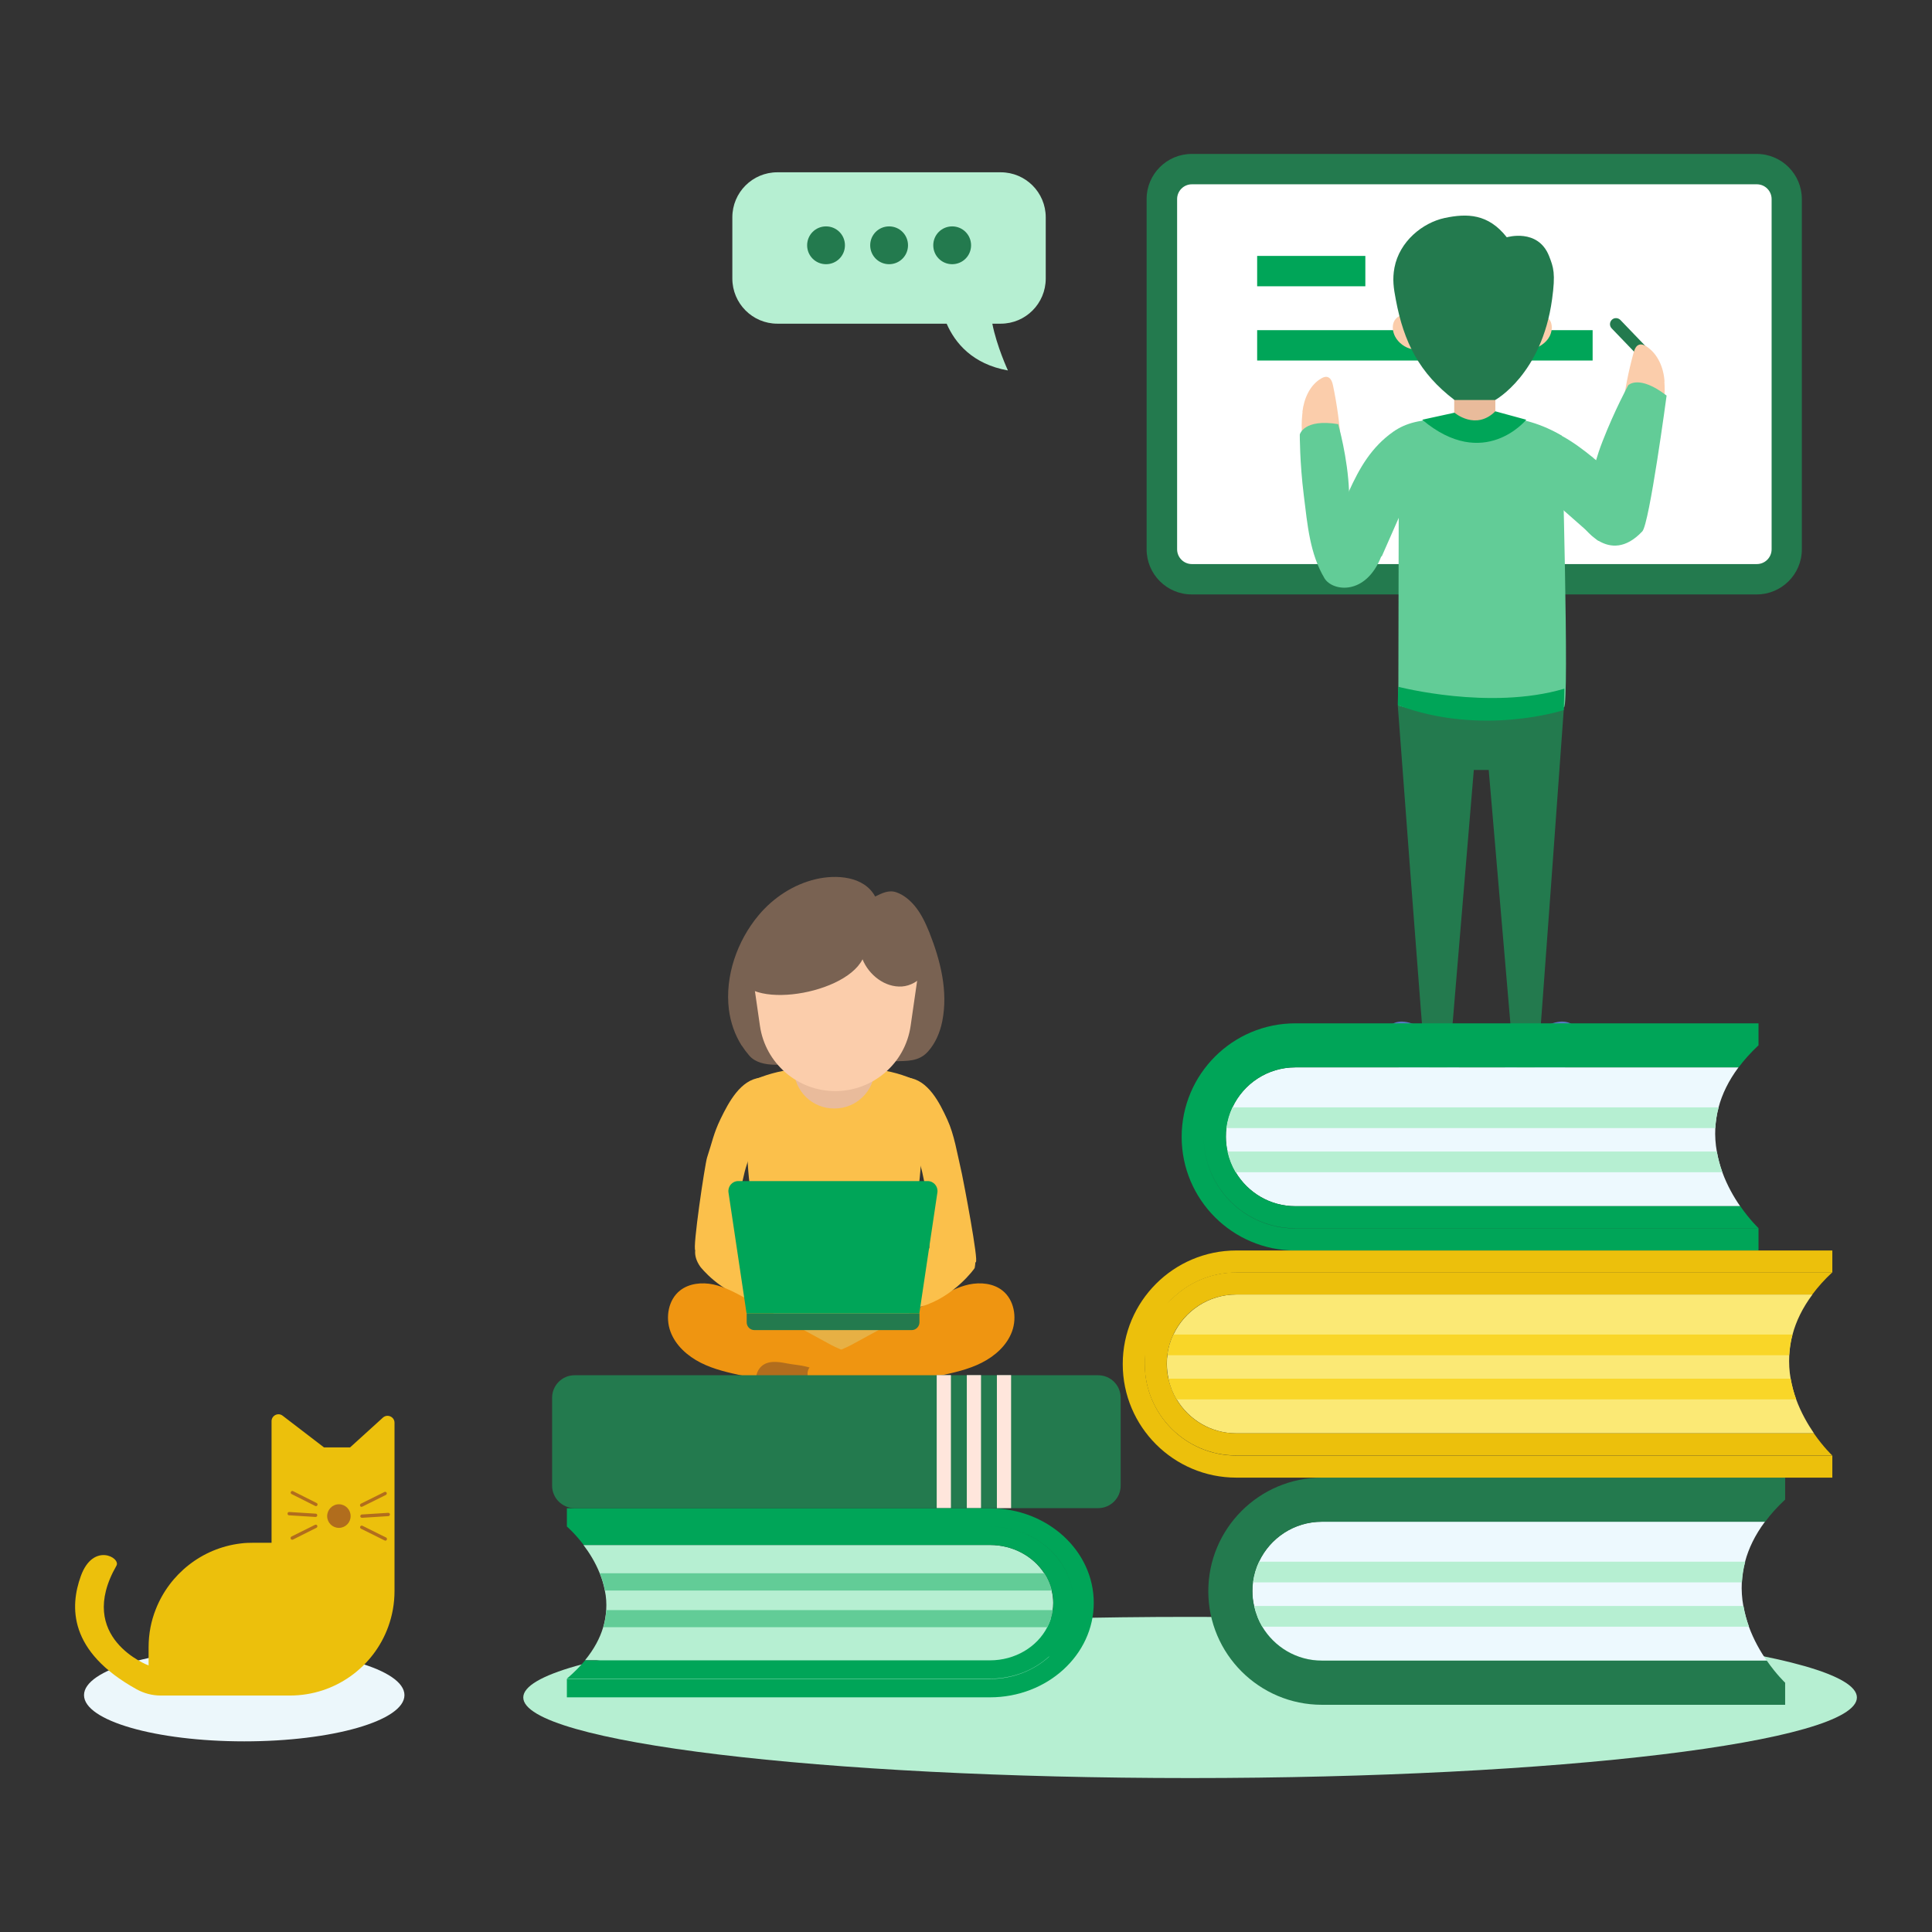 <?xml version="1.0" encoding="UTF-8"?>
<svg id="svg2" xmlns="http://www.w3.org/2000/svg" viewBox="0 0 1400 1400">
  <rect x="0" y="0" width="1400" height="1400" fill="#333333" stroke="none"/>
  <defs>
    <style>
      .cls-1 {
        fill: #ecc00c;
      }

      .cls-2 {
        fill: #b6efd2;
      }

      .cls-3 {
        fill: #fff;
      }

      .cls-4 {
        fill: #ffe6dc;
      }

      .cls-5 {
        fill: #577ac3;
      }

      .cls-6 {
        fill: #fbcdab;
      }

      .cls-7 {
        fill: #edf9fe;
      }

      .cls-8 {
        fill: #796252;
      }

      .cls-9 {
        fill: #00a558;
      }

      .cls-10 {
        fill: #e9bb9b;
      }

      .cls-11 {
        fill: #b16d1d;
      }

      .cls-12 {
        fill: #ecf7fb;
      }

      .cls-13 {
        fill: #62cc97;
      }

      .cls-14 {
        fill: #e7b044;
      }

      .cls-15 {
        fill: #ef9511;
      }

      .cls-16 {
        fill: #237a4e;
      }

      .cls-17 {
        fill: #fbe975;
      }

      .cls-18 {
        fill: #fbc04b;
      }

      .cls-19 {
        fill: #f9d628;
      }
    </style>
  </defs>
  <path id="path3284" class="cls-2" d="M862.38,1288.45c-266.8,0-483.2-26.1-483.2-58.4s216.3-58.4,483.2-58.4,483.2,26.1,483.2,58.4-216.3,58.4-483.2,58.4"/>
  <path id="path3304" class="cls-3" d="M1272.98,419.75h-409.4c-12,0-21.7-9.7-21.7-21.7v-253.8c0-12,9.7-21.7,21.7-21.7h409.4c12,0,21.7,9.7,21.7,21.7v253.8c0,12-9.7,21.7-21.7,21.7"/>
  <path id="path3324" class="cls-16" d="M863.68,133.55c-5.9,0-10.7,4.8-10.7,10.7v253.8c0,5.9,4.8,10.7,10.7,10.7h409.4c5.9,0,10.7-4.8,10.7-10.7v-253.8c0-5.9-4.8-10.7-10.7-10.7h-409.4,0ZM1272.98,430.75h-409.4c-18.1,0-32.7-14.7-32.7-32.7v-253.8c0-18.1,14.7-32.7,32.7-32.7h409.4c18.1,0,32.7,14.7,32.7,32.7v253.8c0,18.1-14.7,32.7-32.7,32.7"/>
  <path id="path3342" class="cls-9" d="M1154.08,261.25h-243.1v-22h243.1v22"/>
  <path id="path3364" class="cls-9" d="M989.38,207.45h-78.4v-22h78.4v22"/>
  <path id="path3382" class="cls-10" d="M1083.58,310.95h-29.8v-24.6h29.8v24.6"/>
  <path id="path3404" class="cls-6" d="M1023.38,253.05c-5.2-1-10.1-4.6-12.5-9.3-1.6-3.2-2.2-7-.9-10.4,1.3-3.3,5.5-5.9,9-5.3l4.3,25"/>
  <path id="path3422" class="cls-6" d="M1109.78,253.05c5.2-1,10.7-4.6,13.1-9.3,1.6-3.2,2.2-7,.9-10.4-1.3-3.3-5.9-5.9-9.5-5.3l-4.5,25"/>
  <path id="path3444" class="cls-16" d="M1083.58,289.85h-29.6c-25.5-19.4-36.7-41.8-42.5-72.6-1.6-8.4-2.6-14.8-1-23.3,3.6-18.9,20.2-32.5,36.4-36,16.2-3.4,31.5-3.2,45,14,0,0,22.5-6.8,30.6,13.5,3.3,8.4,4.8,12.7,2.2,31.5-7.5,54.5-41.2,72.9-41.2,72.9"/>
  <path id="path3462" class="cls-5" d="M1095.48,754.65c-6.9,4-8.3,14.3-4,20.9,4.3,6.7,12.9,9.6,20.8,8.8s15.1-5,21.2-10.1c4.8-4,9.3-8.9,11-14.9,1.8-6,.2-13.4-5-16.9-6.6-4.5-15.6-1.2-22.6,2.7-7,3.9-13.7,10.9-21.5,9.1"/>
  <path id="path3484" class="cls-5" d="M1052.18,754.65c6.8,4,8.3,14.3,4,20.9-4.3,6.7-12.9,9.6-20.8,8.8-7.9-.8-15.1-5-21.2-10.1-4.8-4-9.3-8.9-11-14.9-1.8-6-.2-13.4,5-16.9,6.6-4.5,15.6-1.2,22.6,2.7,7,3.9,13.9,10.9,21.7,9.1"/>
  <path id="path3502" class="cls-16" d="M1194.18,262.35c-1.5.3-3-.1-4.1-1.3l-22.2-23.1c-1.7-1.8-1.6-4.5.1-6.2,1.7-1.7,4.5-1.6,6.2.1l22.2,23.1c1.7,1.7,1.6,4.5-.1,6.2-.6.6-1.3,1-2.1,1.1"/>
  <path id="path3524" class="cls-16" d="M1078.78,557.95l18.3,214s8.1,8.8,17.1,0c.5-.5,19.2-260.8,19.2-260.8h-120.5s19.4,260.3,20.1,260.8c12.4,8.8,17.1,0,17.1,0l17.9-214h10.8"/>
  <path id="path3542" class="cls-6" d="M1206.18,276.45c-.6-9.9-4.8-20-13.1-25.4-1.5-1-3.4-1.8-5.2-1.3-2.4.7-3.4,3.4-4.1,5.8-3.8,13.7-6.5,27.7-8.2,41.8-.3,2.2,22.1,5.8,25.2,4.1,6.3-3.4,5.7-18.9,5.3-24.9"/>
  <path id="path3564" class="cls-13" d="M1083.58,302.35c-13.7,16.1-29.7,0-29.7,0-15,0-27.2,2.8-40.2,8.6l-.4,200.2s64.3,20.3,120.1,1.3c3.9-1.3-1.6-196.7-1.6-196.7-13.2-7.9-30.3-13.8-48.1-13.5"/>
  <path id="path3582" class="cls-13" d="M1154.68,331.85c-15.1-12.3-29.3-21.8-48.3-24.7-11-1.7-22.3.9-35.5,7.9,0,0,86.9,76.6,87.1,76.7,26.9,3.4,34.2-28.4,34.2-28.4-8.6-8.6-24.4-20.7-37.6-31.5"/>
  <path id="path3604" class="cls-13" d="M1190.08,385.05c5.2-5.6,17.6-98.4,17.6-98.4-20.1-15.5-27.8-7.5-27.8-7.5,0,0-9.8,18-18.6,40.6-8,20.5-10.9,39.8-15.3,60,0,0,19.6,31.3,44.1,5.3"/>
  <path id="path3622" class="cls-6" d="M943.78,298.45c1.1-9.7,5.5-19.5,13.6-24.2,1.5-.9,3.3-1.6,5-.9,2.2.9,3.1,3.7,3.6,6.1,2.9,13.9,4.8,28,5.8,42.2.1,2.2-21.2,4-24.1,2-5.8-3.9-4.5-19.2-3.8-25.2"/>
  <path id="path3644" class="cls-13" d="M977.28,356.45c8-17.7,16.6-32.5,32.3-43.6,9.1-6.4,20.3-9.1,35.3-8.7,0,0-43.4,98.7-43.5,98.8-22.6,14.9-43.7-1.7-43.7-1.7,3.8-11.6,12.7-29.4,19.7-44.9"/>
  <path id="path3663" class="cls-13" d="M1001.08,402.75c.2-.6-22.5-18.9-23.5-46.5-.9-24.7-7.9-48.9-7.9-48.9-25-4.1-27.8,7.5-27.8,7.5,0,0-.1,20.1,2.9,44.1,2.7,21.8,4.4,42.3,15,60.1,5.7,9.5,30.1,13,41.3-16.3"/>
  <path id="path3683" class="cls-9" d="M1013.18,497.65s66.5,17.4,120.4,1.4l-.4,15.5s-59.1,19.4-120.3-3.6l.3-13.3"/>
  <path id="path3703" class="cls-9" d="M1053.98,299.05s15.3,13.2,29.6-1l22.4,6.1s-30.6,37.7-75.4,0l23.4-5.1"/>
  <path id="path3724" class="cls-2" d="M725.18,124.85h-161.9c-18,0-32.6,14.6-32.6,32.6v44.4c0,18,14.6,32.7,32.6,32.7h122.7c6.1,14,18.7,29.3,44.4,33.9,0,0-8.1-17.5-11.3-33.9h6.1c18,0,32.6-14.6,32.6-32.7v-44.4c0-18-14.6-32.6-32.6-32.6"/>
  <path id="path3744" class="cls-16" d="M657.98,177.75c0,7.6-6.1,13.7-13.7,13.7s-13.7-6.1-13.7-13.7,6.1-13.7,13.7-13.7,13.7,6.1,13.7,13.7"/>
  <path id="path3764" class="cls-16" d="M703.68,177.75c0,7.6-6.1,13.7-13.7,13.7s-13.7-6.1-13.7-13.7,6.1-13.7,13.7-13.7,13.7,6.1,13.7,13.7"/>
  <path id="path3784" class="cls-16" d="M612.28,177.75c0,7.6-6.1,13.7-13.7,13.7s-13.7-6.1-13.7-13.7,6.1-13.7,13.7-13.7,13.7,6.1,13.7,13.7"/>
  <path id="path3804" class="cls-7" d="M1280.18,1203.25h-322.4c-18.3,0-34.4-9.9-43.2-24.6-2.7-4.6-4.7-9.6-5.9-15-.8-3.4-1.2-7-1.2-10.7s.1-4.3.4-6.4c.7-5.3,2.2-10.3,4.4-15,8-17,25.4-28.9,45.5-28.9h321.2c-7.3,9.8-11.9,19.5-14.4,28.9-1.4,5.1-2.1,10.1-2.4,15-.3,5.9.1,11.7,1.1,17.1.9,5.2,2.3,10.3,4,15,3.5,9.6,8.3,18,12.9,24.6"/>
  <path class="cls-16" d="M912.38,1131.65c8.1-17.1,25.4-28.9,45.5-28.9h321.2c3.9-5.3,8.7-10.7,14.4-16h.1v-16h-335.7c-45.4,0-82.3,36.9-82.3,82.3s36.9,82.3,82.3,82.3h335.7v-16h-.1.1s-6.3-5.9-13.3-16h-322.4c-18.4,0-34.4-9.9-43.2-24.6-2.7-4.6-4.7-9.6-5.9-15-.8-3.5-1.2-7-1.2-10.7,0-2.2.1-4.3.4-6.4.7-5.3,2.2-10.4,4.4-15Z"/>
  <path id="path3864" class="cls-2" d="M1264.68,1131.65c-1.4,5.1-2.1,10.1-2.4,15h-354.3c.7-5.3,2.2-10.3,4.4-15h352.3"/>
  <path id="path3884" class="cls-2" d="M1267.38,1178.75h-352.7c-2.7-4.6-4.7-9.6-5.9-15h354.6c.9,5.2,2.3,10.3,4,15"/>
  <path id="path3904" class="cls-7" d="M1260.98,874.05h-322.4c-18.3,0-34.4-9.9-43.2-24.6-2.7-4.6-4.7-9.6-5.9-15-.8-3.4-1.2-7-1.2-10.7s.1-4.3.4-6.4c.7-5.3,2.2-10.3,4.4-15,8-17,25.4-28.9,45.5-28.9h321.2c-7.3,9.8-11.9,19.5-14.4,28.9-1.4,5.1-2.1,10.1-2.4,15-.3,5.9.1,11.6,1.1,17.1.9,5.2,2.3,10.3,4,15,3.5,9.6,8.3,18,12.9,24.6"/>
  <path class="cls-9" d="M938.58,890.05h335.8s-6.3-5.9-13.3-16h-322.4c-18.4,0-34.4-9.9-43.2-24.6-2.7-4.6-4.7-9.7-5.9-15-.8-3.4-1.2-7-1.2-10.7,0-2.2.1-4.3.4-6.4.7-5.3,2.2-10.3,4.4-15,8.1-17.1,25.4-28.9,45.5-28.9h321.2c3.88-5.27,8.64-10.53,14.3-15.9h.1v-16h-335.7c-45.4,0-82.3,36.9-82.3,82.3s36.9,82.3,82.3,82.3h335.7v-16h-335.7c-36.6,0-66.3-29.7-66.3-66.3,0-.02,0-.03,0-.05.03,36.58,29.72,66.25,66.3,66.25Z"/>
  <path id="path3964" class="cls-2" d="M1245.38,802.45c-1.4,5.1-2.1,10.1-2.4,15h-354.3c.7-5.3,2.2-10.3,4.4-15h352.3"/>
  <path id="path3984" class="cls-2" d="M1248.08,849.45h-352.7c-2.7-4.6-4.7-9.6-5.9-15h354.6c.9,5.2,2.3,10.3,4,15"/>
  <path id="path4004" class="cls-17" d="M1314.48,1038.65h-418.6c-18.3,0-34.4-9.9-43.2-24.6-2.7-4.6-4.7-9.6-5.9-15-.8-3.4-1.2-7-1.2-10.7s.1-4.3.4-6.4c.7-5.3,2.2-10.3,4.4-15,8.1-17,25.4-28.9,45.5-28.9h417.5c-7.3,9.8-11.9,19.5-14.4,28.9-1.4,5.1-2.1,10.1-2.4,15-.3,5.9,0,11.6,1,17.1.9,5.2,2.3,10.3,4,15,3.5,9.6,8.4,18,12.9,24.6"/>
  <path id="path4024" class="cls-1" d="M1327.68,1054.65h-431.9c-36.6,0-66.3-29.7-66.3-66.3s7.4-34.9,19.4-46.9,28.6-19.4,46.9-19.4h431.9c-5.7,5.3-10.5,10.7-14.4,16h-417.5c-20.1,0-37.4,11.8-45.5,28.9-2.2,4.6-3.7,9.7-4.4,15-.3,2.1-.4,4.2-.4,6.4,0,3.7.4,7.3,1.2,10.7,1.2,5.3,3.2,10.4,5.9,15,8.8,14.7,24.8,24.6,43.2,24.6h418.6c7,10.1,13.3,16,13.3,16"/>
  <path id="path4044" class="cls-1" d="M848.98,941.55c-12,12-19.4,28.6-19.4,46.9,0,36.6,29.7,66.3,66.3,66.3h431.9v16h-431.9c-45.4,0-82.3-36.9-82.3-82.3s36.9-82.3,82.3-82.3h431.9v16h-431.9c-18.3,0-34.9,7.4-46.9,19.4"/>
  <path id="path4064" class="cls-19" d="M1298.88,967.05c-1.4,5.1-2.1,10.1-2.4,15h-450.5c.7-5.3,2.2-10.3,4.4-15h448.5"/>
  <path id="path4084" class="cls-19" d="M1301.58,1014.05h-448.9c-2.7-4.6-4.7-9.6-5.9-15h450.8c.9,5.2,2.3,10.3,4,15"/>
  <path id="path4104" class="cls-10" d="M622.08,787.95h-33.6v-42.5h33.6v42.5"/>
  <path id="path4124" class="cls-11" d="M642.98,1024.65c5.8,2,12.1,2.9,18,1.5,6-1.4,11.5-5.2,14.1-10.7,2.6-5.5,1.8-12.7-2.7-16.9-4.3-4.1-10.6-4.7-16.5-5.2-7.4-.6-14.7-1.2-22.1-1.7-8.4-.7-14.8,8.3-12.4,16.6,2.3,7.9,14.5,14.1,21.5,16.5"/>
  <path id="path4144" class="cls-10" d="M588.58,764.25s-1.5,10.5-13.1,10.5l-.7,42.5h59.7l-.7-42.5s-9,1.5-11.6-10.5h-33.6"/>
  <path id="path4164" class="cls-18" d="M545.28,942.45c7.6,2.1,14.7-2.7,21-9.5,5.2-5.5,5-13.6,4.9-13.7-.9-3-9.5-7.6-15.3-9.2-24.3-7-14.3-13.3-38.7-20.3,0,0-22.1,10.6-9.7,28.2.2.2,13.7,18,37.7,24.6"/>
  <path id="path4184" class="cls-18" d="M549.48,826.25c6-8.9,15-17.1,15.7-27.5.6-8.4-3.9-18.7-14.1-17.8-14.4,1.4-23,17.7-28.9,29.8-5.2,10.8-6,16.6-9.8,28-1.6,4.9-10.8,66.9-8.5,67.1,14,15.5,30.8,4.3,30.8,4.3,1.3-9.5-.8-26.9.5-36.4,2.3-16.4,4.7-33.2,14.4-47.5"/>
  <path id="path4204" class="cls-14" d="M542.48,985.35h123.8l1.5-65.1h-126.7l1.4,65.1"/>
  <path id="path4224" class="cls-15" d="M540.08,940.65c-7.4-4-14.9-8.1-23.2-9.9-8.3-1.7-17.5-.8-24.1,4.4-8.5,6.7-10.7,19.4-7,29.6,3.7,10.2,12.4,17.9,22.1,22.8,9.7,4.9,20.4,7.2,31,9.5,28.6,6.2,57.1,12.5,85.7,18.7,3.6-7.1,13.2-18.4,7.8-25-5.5-6.8-22.4-11.9-30.2-16.2-20.8-11.3-41.5-22.7-62.3-34"/>
  <path id="path4244" class="cls-11" d="M570.08,987.95c-6.6-1.3-14-2.3-18.8,2.6-5.2,5.3-4.7,16-.2,23s12.1,10.4,19.2,10.8c7.1.3,13.9-2,20.4-4.6,4.2-1.7,8.8-4,10-9.1.9-3.8-.5-8.3-2.8-11.6-7-10-18.3-9.2-27.8-11.1"/>
  <path id="path4264" class="cls-15" d="M679.08,940.65c7.4-4,14.9-8.1,23.2-9.9,8.3-1.7,17.5-.8,24.1,4.4,8.5,6.7,10.7,19.4,7,29.6-3.7,10.2-12.4,17.9-22.1,22.8-9.7,4.9-20.4,7.2-31,9.5-28.6,6.2-57.1,12.5-85.7,18.7-3.6-7.1-13.2-18.4-7.8-25,5.5-6.8,22.4-11.9,30.2-16.2,20.8-11.3,41.5-22.7,62.3-34"/>
  <path id="path4284" class="cls-18" d="M667.68,946.75c-7.6,2.2-14.7-.5-21.2-7.1-5.3-5.4-5.2-13.5-5.1-13.7.9-3,9.4-7.8,15.1-9.5,24.2-7.4,7.7-13.3,31.9-20.7,0,0,22.2.2,17.9,23.1,0,.3-14.8,20.9-38.6,27.9"/>
  <path id="path4304" class="cls-18" d="M658.78,826.25c-5.8-9.1-14.6-17.5-15.1-27.8-.4-8.4,4.3-18.6,14.5-17.5,14.4,1.7,22.7,18.1,28.3,30.4,5,10.9,7,23.8,10.6,39.5,1.1,5,12.3,63.5,10,63.7-14.3,15.2-33,1.7-33,1.7-1.1-9.5-.8-32.7-1.9-42.2-1.9-16.4-4-33.3-13.4-47.8"/>
  <path id="path4324" class="cls-18" d="M661.28,899.45c-.4,10.3.2,20.6,1.3,30.8.4,4.1.9,8.1,1.4,12.2h-119c.5-4.1,1-8.1,1.5-12.2,1.1-10.2,1.8-20.4,1.4-30.8-.6-14.1-3-27.7-4.7-41.6-3-24.5-1.9-50,.9-74.4,10.4-4.6,20.2-7.4,31.2-8.6.4,15.8,13.3,28.4,29.1,28.4h.4c15.8,0,28.7-12.6,29.1-28.4,11,1.1,20.8,3.9,31.2,8.6,2.8,24.5,3.9,50,.9,74.4-1.7,13.9-4.1,27.5-4.7,41.6"/>
  <path id="path4344" class="cls-16" d="M666.28,951.75v6.4c0,3.2-2.6,5.7-5.7,5.7h-113.8c-3.2,0-5.7-2.5-5.7-5.7v-6.4h125.2"/>
  <path id="path4364" class="cls-8" d="M537.48,757.75c-5-7.9-8.1-16.9-9.3-26.2-3-24.3,6.1-49.9,21.5-68.3,10.6-12.7,25.3-22.4,41.6-26.2,14.6-3.4,34.8-2.3,42.9,12.6,5.1-2.5,10-5,15.5-3,5.1,1.8,9.5,5.5,13,9.6,4.8,5.7,8,12.6,10.8,19.5,8,20.3,13.7,42.5,9.3,64.4-1.6,7.9-4.9,15.8-10.3,21.8-6.6,7.4-15,6.8-24.4,7.1-19.8.5-39.7-1.8-59.5.2-1.8.2-3.6.4-5.5.6-12.1,1.1-31.4,5.1-40.1-4.9-2-2.3-3.8-4.7-5.4-7.2"/>
  <path id="path4384" class="cls-6" d="M542.48,686.55l8.2,56.8c3.9,27.1,27.2,47.3,54.6,47.3s50.7-20.1,54.6-47.3l8.2-56.8h-125.6"/>
  <path id="path4405" class="cls-8" d="M624.98,695.05c4.6,11.5,16.3,20.6,28.6,19.8,12.4-.9,23.3-13.6,20.1-25.6-2.1-8.2-9.7-14-17.8-16.4-8.1-2.4-16.7-2.1-25.1-1.7-19.2.9-38.4,1.8-57.6,2.7-9.4.4-19,.9-27.7,4.3-8.8,3.4-10.4,14.8-10.7,24.2-1.1,30.6,76.1,20.2,90.2-7.1"/>
  <path id="path4424" class="cls-9" d="M672.38,855.85h-137.4c-4.4,0-7.7,3.9-7.1,8.2l13.1,87.7h125.2l13.1-87.7c.6-4.3-2.7-8.2-7.1-8.2"/>
  <path id="path4445" class="cls-16" d="M416.38,1092.85h379.4c9,0,16.3-7.3,16.3-16.3v-63.7c0-9-7.3-16.3-16.3-16.3h-379.4c-9,0-16.3,7.3-16.3,16.3v63.7c0,9,7.3,16.3,16.3,16.3"/>
  <path id="path4464" class="cls-4" d="M722.38,1092.85h10.3v-96.4h-10.3v96.4"/>
  <path id="path4485" class="cls-4" d="M700.58,1092.85h10.3v-96.4h-10.3v96.4"/>
  <path id="path4504" class="cls-4" d="M678.78,1092.85h10.3v-96.4h-10.3v96.4"/>
  <path id="path4525" class="cls-2" d="M422.88,1119.55h294.4c16.8,0,31.4,8.2,39.4,20.5,2.5,3.8,4.3,8,5.4,12.5.7,2.9,1.1,5.8,1.1,8.9s-.1,3.6-.4,5.3c-.6,4.4-2,8.6-4,12.4-7.4,14.2-23.2,24-41.5,24h-293.4c6.7-8.2,10.9-16.2,13.2-24,1.3-4.2,1.9-8.4,2.2-12.4.3-4.9,0-9.7-1-14.2-.8-4.4-2.1-8.5-3.7-12.5-3.2-8-7.6-15-11.8-20.5"/>
  <path class="cls-9" d="M717.38,1092.95h-306.6v13.3h.1s5.7,4.9,12.1,13.3h294.4c16.7,0,31.4,8.3,39.4,20.5,2.5,3.8,4.3,8,5.4,12.5.7,2.9,1.1,5.8,1.1,8.9,0,1.8-.2,3.5-.4,5.3-.6,4.4-2,8.5-4,12.4-7.3,14.2-23.2,24-41.5,24h-293.4c-3.6,4.4-8,8.8-13.2,13.3h306.6c16.7,0,31.8-6.1,42.8-16.1v.2c-11,9.9-26.1,16.1-42.8,16.1h-306.6v13.3h306.6c41.5,0,75.2-30.7,75.2-68.5s-33.7-68.5-75.2-68.5ZM717.38,1106.25c33.4,0,60.5,24.6,60.5,55.1,0-30.4-27.1-55.1-60.5-55.1Z"/>
  <path id="path4584" class="cls-13" d="M437.18,1179.15c1.3-4.2,1.9-8.4,2.2-12.4h323.5c-.6,4.4-2,8.6-4,12.4h-321.7"/>
  <path id="path4605" class="cls-13" d="M434.68,1140.05h322.1c2.5,3.8,4.3,8,5.4,12.5h-323.8c-.8-4.4-2.1-8.5-3.7-12.5"/>
  <path id="path4624" class="cls-12" d="M176.98,1261.85c-64.1,0-116.1-15-116.1-33.5s52-33.5,116.1-33.5,116.1,15,116.1,33.5-52,33.5-116.1,33.5"/>
  <path id="path4645" class="cls-1" d="M285.88,1031.05v121.9c0,9-1.6,17.7-4.5,25.7-10.5,29.2-38.5,50-71.3,50h-93.7c-6.1,0-12.1-1.6-17.5-4.6-49.4-27.4-48.3-59.9-40.3-82,8.9-24.6,29.1-13.3,25.8-7.5-30,52.4,23.3,72.3,23.3,72.3v-13.2c0-9.7,1.8-19,5.2-27.5,10-25.5,33.4-44.3,61.5-47.7,3-.4,6-.5,9.1-.5h13.3v-88.1c0-4.1,4.7-6.5,8-4l30,23h18.9l23.8-21.6c3.2-2.9,8.4-.6,8.4,3.7"/>
  <path id="path4664" class="cls-11" d="M254.08,1098.65c0,4.7-3.8,8.5-8.5,8.5s-8.5-3.8-8.5-8.5,3.8-8.6,8.5-8.6,8.5,3.8,8.5,8.6"/>
  <path id="path4685" class="cls-11" d="M262.08,1091.95c-.4,0-.9-.2-1.1-.7-.3-.6,0-1.3.5-1.6l17.1-8.5c.6-.3,1.3,0,1.6.5.3.6,0,1.3-.5,1.6l-17.1,8.5c-.2,0-.4.1-.5.1"/>
  <path id="path4704" class="cls-11" d="M279.18,1116.35c-.2,0-.4,0-.5-.1l-17.1-8.5c-.6-.3-.8-1-.5-1.6s1-.8,1.6-.5l17.1,8.5c.6.3.8,1,.5,1.6-.2.4-.6.7-1.1.7"/>
  <path id="path4725" class="cls-11" d="M262.28,1099.85c-.6,0-1.2-.5-1.2-1.1,0-.7.5-1.3,1.1-1.3l19.1-1.2c.7,0,1.3.5,1.3,1.1s-.5,1.3-1.1,1.3l-19.1,1.2h0"/>
  <path id="path4744" class="cls-11" d="M228.88,1091.35c-.2,0-.4,0-.5-.1l-17.1-8.6c-.6-.3-.8-1-.5-1.6s1-.8,1.6-.5l17.1,8.6c.6.3.8,1,.5,1.6-.2.4-.6.7-1.1.7"/>
  <path id="path4765" class="cls-11" d="M211.78,1115.75c-.4,0-.9-.2-1.1-.7-.3-.6,0-1.3.5-1.6l17.1-8.5c.6-.3,1.3,0,1.6.5.3.6,0,1.3-.5,1.6l-17.1,8.6c-.2,0-.4.1-.5.1"/>
  <path id="path4783" class="cls-11" d="M228.58,1099.25h0l-19.1-1.2c-.7,0-1.2-.6-1.1-1.3,0-.7.6-1.2,1.3-1.1l19.1,1.2c.7,0,1.2.6,1.1,1.3,0,.6-.6,1.1-1.2,1.1"/>
</svg>
